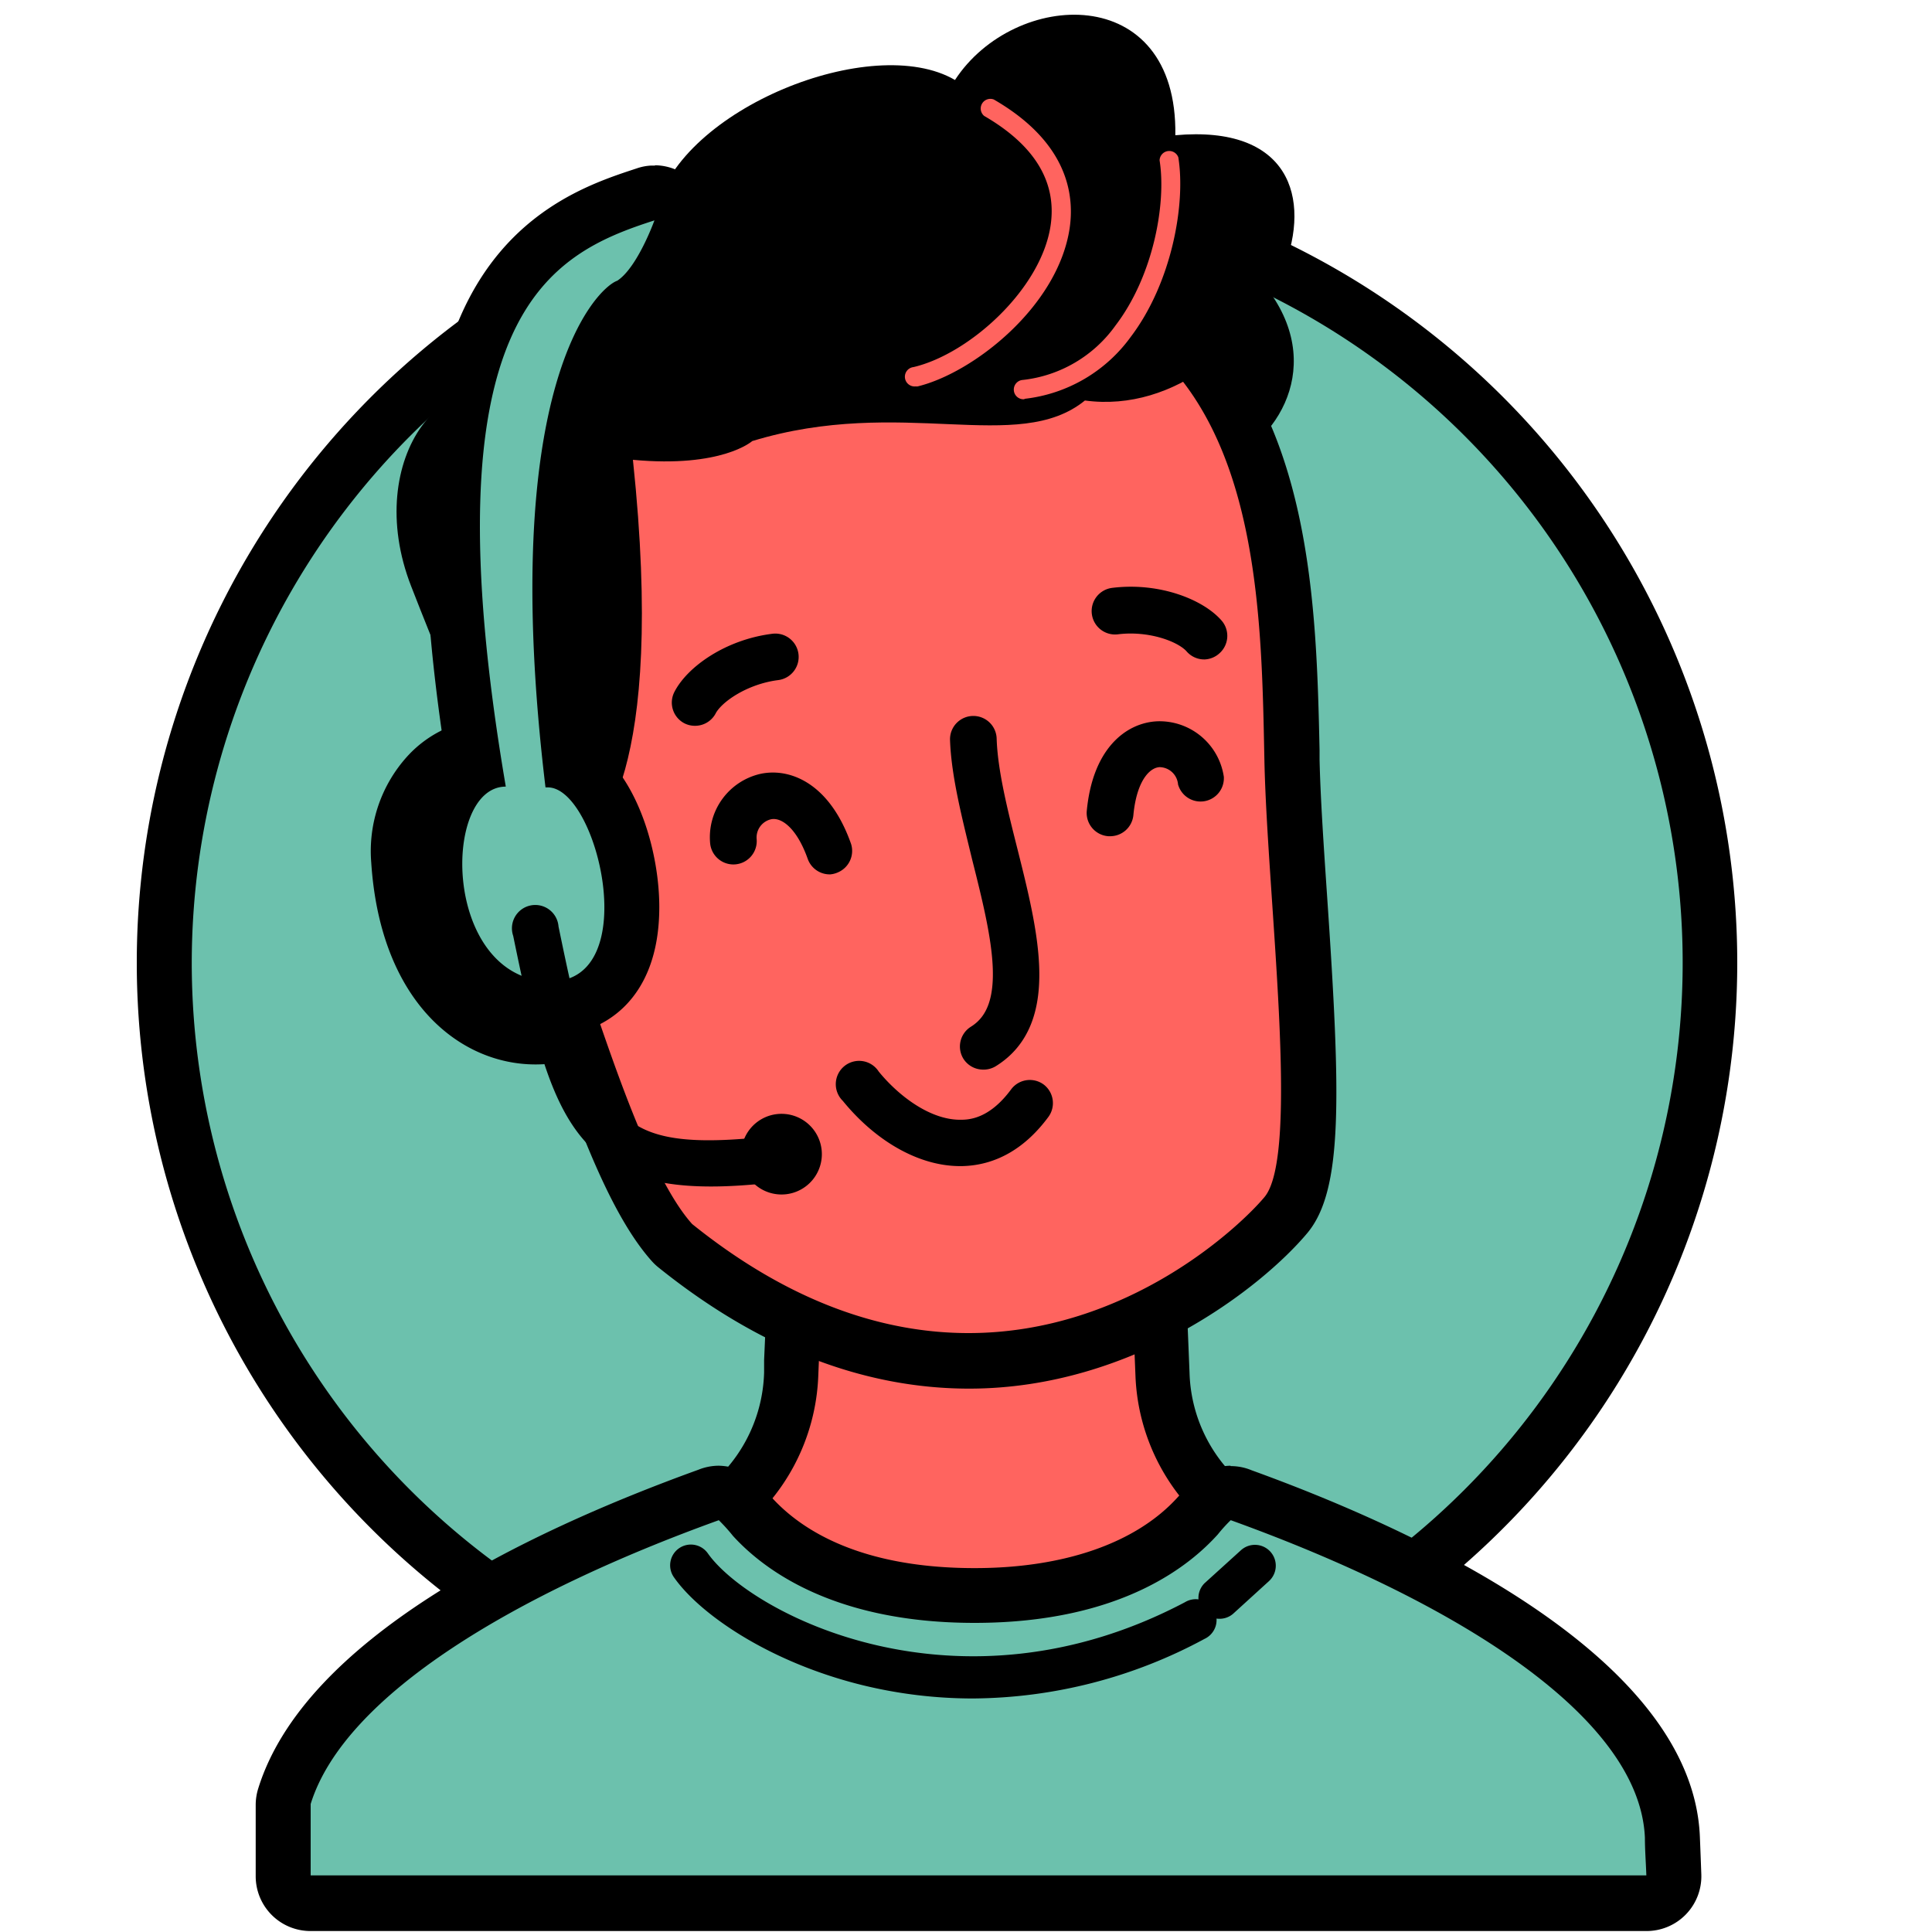 <svg id="Слой_1" data-name="Слой 1" xmlns="http://www.w3.org/2000/svg" viewBox="0 0 200 200"><defs><style>.cls-1,.cls-3{fill:#6cc1ad;}.cls-2,.cls-8{fill:#ff645f;}.cls-2,.cls-3,.cls-4,.cls-5,.cls-6,.cls-9{fill-rule:evenodd;}.cls-5{fill:#ffcfb0;}.cls-6{fill:#0040a8;}.cls-7,.cls-9{stroke:#000;stroke-miterlimit:10;stroke-width:2.83px;}</style></defs><title>Icons2</title><circle class="cls-1" cx="97.01" cy="99.65" r="80"/><path d="M97,22.49A77.17,77.17,0,1,1,19.85,99.65,77.25,77.25,0,0,1,97,22.49m0-5.67a82.84,82.84,0,1,0,82.84,82.83A82.84,82.84,0,0,0,97,16.82Z"/><path class="cls-2" d="M34.78,197A2.84,2.84,0,0,1,32,193.55c2.26-10.16,6.27-17.07,13-22.42,3.55-2.81,8.45-4.71,13.64-6.71a99.65,99.65,0,0,0,10.84-4.71c.39-.2.77-.42,1.13-.64a31.33,31.33,0,0,0,3.53-2.33,18.64,18.64,0,0,0,7.74-14.56l.07-1.74c.09-2.05.18-4,.25-5.7l.21-5.07A2.83,2.83,0,0,1,85.24,127H117a2.83,2.83,0,0,1,2.83,2.71s.08,1.73.19,4.31c.1,2.28.23,5.25.35,8.26a18.54,18.54,0,0,0,7.54,14.34,31.35,31.35,0,0,0,3.4,2.3l.83.49a91.12,91.12,0,0,0,11.47,5c5.2,2,10.1,3.9,13.64,6.71,6.73,5.35,10.73,12.27,13,22.42a2.84,2.84,0,0,1-2.77,3.45Z"/><path d="M117,129.79s.08,1.73.19,4.3c.1,2.29.23,5.25.35,8.26a21.46,21.46,0,0,0,8.62,16.46,34.83,34.83,0,0,0,3.7,2.51l.85.49c8.52,4.77,19,7,24.78,11.54,5.91,4.7,9.75,10.78,12,20.81H34.78c2.23-10,6.08-16.11,12-20.81,5.58-4.43,15.67-6.64,24-11.14.42-.22.82-.45,1.22-.69A34.48,34.48,0,0,0,75.88,159a21.51,21.51,0,0,0,8.83-16.63c.11-2.69.23-5.34.32-7.5.12-3,.21-5.06.21-5.06H117m0-5.67H85.24a5.67,5.67,0,0,0-5.66,5.43l-.22,5.06c-.07,1.81-.16,3.95-.26,6.16l0,1.29a15.8,15.8,0,0,1-6.63,12.43,30,30,0,0,1-3.22,2.13l-1,.59a95.1,95.1,0,0,1-10.54,4.56c-5.39,2.09-10.49,4.06-14.37,7.15-7.27,5.77-11.58,13.18-14,24a5.66,5.66,0,0,0,5.53,6.9H167.41a5.68,5.68,0,0,0,5.54-6.89c-2.4-10.84-6.71-18.24-14-24-3.87-3.09-9-5.06-14.37-7.15a88.57,88.57,0,0,1-11.12-4.88l-.36-.21-.43-.25a28.21,28.21,0,0,1-3.07-2.08,15.73,15.73,0,0,1-6.46-12.28c-.12-3-.24-5.95-.35-8.24-.11-2.56-.19-4.29-.19-4.29a5.67,5.67,0,0,0-5.66-5.42Z"/><path class="cls-3" d="M32.16,197a2.83,2.83,0,0,1-2.83-2.84v-7.39a2.94,2.94,0,0,1,.12-.84c4.66-15,29.44-25.94,43.88-31.17a3,3,0,0,1,1.1-.22,3.35,3.35,0,0,1,2.66,1.52c.2.24.49.59.87,1,3.41,3.69,10.17,8.08,23,8.08s19.7-4.47,23.09-8.22c.34-.37.59-.66.77-.88a3.33,3.33,0,0,1,2.63-1.49,2.84,2.84,0,0,1,1.12.23c16.42,5.94,43.89,18.39,44.61,35.38.05,1.25.1,2.55.14,3.91a2.84,2.84,0,0,1-2.83,2.94Z"/><path d="M127.41,157.37l0,0c22.95,8.28,42.34,20.19,42.87,32.88,0,1.23.1,2.53.15,3.89H32.16v-7.39c3.53-11.37,21.43-21.87,42.25-29.38l0,0A18.35,18.35,0,0,1,75.88,159c2.74,3,9.82,9,25,9,15.53,0,22.57-6.26,25.19-9.16a16.13,16.13,0,0,1,1.3-1.44m0-5.67h0a6.1,6.1,0,0,0-4.8,2.51c-.16.19-.38.46-.67.77-4.29,4.73-11.74,7.32-21,7.32-11.76,0-17.85-3.9-20.89-7.18-.31-.34-.56-.63-.77-.88a6.13,6.13,0,0,0-4.83-2.54,5.68,5.68,0,0,0-2.12.42c-18.2,6.58-40.8,17.63-45.56,33a5.73,5.73,0,0,0-.26,1.69v7.39a5.67,5.67,0,0,0,5.67,5.67H170.45a5.67,5.67,0,0,0,5.67-5.87c-.05-1.36-.1-2.67-.15-3.91-.78-18.64-29.32-31.73-46.41-37.92a5.58,5.58,0,0,0-2.15-.43Z"/><path class="cls-4" d="M125.56,48.26c6.1-1.68,11.75-9.75,5.94-17.95s-9.87,7.05-9.87,7.05S124.38,45.33,125.56,48.26Z"/><path class="cls-2" d="M100.28,140.87c-10.32,0-20.54-4-30.38-11.92a2.5,2.5,0,0,1-.33-.32c-4.1-4.56-7.74-14.88-10.22-22a11.42,11.42,0,0,1-4,.72c-6.44,0-13.31-5.65-14.13-18.27a11.78,11.78,0,0,1,3-8.84,9.12,9.12,0,0,1,6.69-3,8.6,8.6,0,0,1,3.41.7c-1-14.51-.78-38.54,10.89-43.83,1.32-.6,2.85-1.48,4.61-2.49,5.83-3.34,13.8-7.91,24.13-7.91,8.53,0,17.37,3.21,26.25,9.55l.16.12c12.55,10.41,13,30,13.29,44.28l0,1c.09,4,.44,9.07.8,14.4,1.21,17.87,1.72,29-1.4,32.74-.13.15-12.84,15.08-32.81,15.09Z"/><path d="M94,26.49c7,0,15.19,2.31,24.6,9,11.84,9.81,12,28.93,12.29,43.18s3.73,40.85,0,45.26c-2.44,2.92-14.08,14.07-30.63,14.07-8.45,0-18.18-2.9-28.61-11.29-4.38-4.87-8.56-18-10.76-24.29a8.71,8.71,0,0,1-5.53,2c-5.15,0-10.59-4.72-11.3-15.61C43.76,83.74,47.18,80,50.94,80c2.52,0,5.2,1.68,7,5.73-2.7-22.62-.9-44.87,8.47-49.12,6-2.73,15-10.15,27.57-10.15m0-5.67h0c-11.08,0-19.44,4.79-25.54,8.29-1.7,1-3.17,1.82-4.37,2.37C51.93,37,50.53,58.4,51.29,74.37h-.35a12,12,0,0,0-8.76,3.91,14.61,14.61,0,0,0-3.75,11c.94,14.45,9.19,20.91,17,20.91a13.83,13.83,0,0,0,2.14-.16c3,8.57,6.13,16.32,9.93,20.55a5.68,5.68,0,0,0,.67.63c10.35,8.32,21.17,12.54,32.16,12.54,17,0,30.33-10.53,35-16.1,3.7-4.43,3.47-14,2.06-34.75-.36-5.3-.7-10.31-.79-14.28l0-1c-.33-14.84-.78-35.16-14.32-46.4a3.92,3.92,0,0,0-.32-.25C112.5,24.21,103.12,20.82,94,20.82Z"/><path class="cls-5" d="M59.54,85.05c-2.7-22.62-.9-44.87,8.47-49.12,3.16-1.44,7.13-4.16,12-6.42-5.62,2.37-10.11,5.54-13.61,7.13-8.82,4-10.93,24-8.9,45.16A12.24,12.24,0,0,1,59.54,85.05Z"/><path class="cls-4" d="M55,42.34c-8.52-6.41-17.61,5.07-12.44,18.34s8,19,9.32,19.49c8,2.91,6.59,8.61,8.2,7.55S69,80.6,65.52,47.6c9.23.86,12.35-1.94,12.35-1.94,15.47-4.72,27.48,1.46,34.44-4.2C131.07,44,145.21,11.88,121.67,14,121.92-2,105-1.13,98.86,8.28c-8.56-5-28.43,3-30.93,13.37S53.69,27.43,55,42.34Z"/><path class="cls-6" d="M58.62,85.91c.53,1.17.7,2,1.17,1.93A9.74,9.74,0,0,0,58.62,85.91Z"/><path class="cls-7" d="M85.87,89.1a1,1,0,0,1-.92-.66c-1.51-4.25-3.82-5.39-5.48-5A3.35,3.35,0,0,0,76.92,87a1,1,0,1,1-2,.14,5.32,5.32,0,0,1,4.11-5.65c2.47-.52,5.8.87,7.73,6.32A1,1,0,0,1,86.2,89,1,1,0,0,1,85.87,89.1Z"/><path class="cls-3" d="M57,104.42l-.76,0C48.53,103.81,44.76,96,45,88.67c.17-4.34,1.73-7.66,4.14-9.19-7.59-47.05,4.57-55.17,17.72-59.4a2.88,2.88,0,0,1,.87-.14,2.84,2.84,0,0,1,2.67,3.79c-.49,1.37-2.3,5.95-5,7.7a2.19,2.19,0,0,1-.48.25c-.51.39-10.24,8.66-5.91,47.55,4.1,2.08,6.34,9.39,6.34,14.69a12.8,12.8,0,0,1-1.69,6.88A7.62,7.62,0,0,1,57,104.42Z"/><path d="M67.76,22.78h0m0,0S66,27.69,63.9,29.06c-2.08.73-12.45,10.71-7.43,52.45h.24c5.17,0,9.92,20.08.32,20.08a5.15,5.15,0,0,1-.55,0c-10.69-.8-10.69-20.16-4.12-20.16h0c-8.36-49,4.54-55.13,15.4-58.62m0-5.67H67.4a5.4,5.4,0,0,0-1.51.3C61.13,19,52.43,21.84,47.66,32.77c-4.25,9.74-4.76,24.65-1.55,45.5-2.3,2.25-3.74,5.85-3.91,10.29-.33,8.73,4.33,17.94,13.85,18.66l1,0c5.17,0,11.2-3.49,11.2-13.32,0-5.52-2.09-13-6.5-16.37C58.22,44,65.57,35.07,66.5,34.1l.5-.29c3.22-2.1,5.23-6.78,6-8.91a5.76,5.76,0,0,0,.41-2.12,5.67,5.67,0,0,0-5.54-5.67Zm0,11.33Z"/><path class="cls-7" d="M101.77,109.31a1,1,0,0,1-.84-.46,1,1,0,0,1,.32-1.36c4.75-2.95,2.81-10.7.75-18.89-1-4.14-2.12-8.43-2.24-12.07a1,1,0,0,1,1-1,1,1,0,0,1,1,1c.11,3.43,1.16,7.61,2.18,11.65,2.14,8.52,4.35,17.33-1.62,21A1,1,0,0,1,101.77,109.31Z"/><path class="cls-7" d="M71.94,73.72a1,1,0,0,1-.44-.1,1,1,0,0,1-.44-1.32c1.09-2.16,4.64-4.74,9.08-5.29A1,1,0,1,1,80.38,69c-3.58.45-6.71,2.54-7.56,4.22A1,1,0,0,1,71.94,73.72Z"/><path class="cls-7" d="M114.89,85.15h-.09a1,1,0,0,1-.89-1.07c.55-5.76,3.44-7.91,6-8a5.32,5.32,0,0,1,5.37,4.47,1,1,0,0,1-1.94.35A3.36,3.36,0,0,0,120,78c-1.69.07-3.65,1.74-4.08,6.23A1,1,0,0,1,114.89,85.15Z"/><path class="cls-7" d="M124.66,66.85a1,1,0,0,1-.75-.34c-1.23-1.43-4.78-2.7-8.36-2.25a1,1,0,0,1-.24-2c4.44-.55,8.51,1.1,10.09,2.92a1,1,0,0,1-.1,1.39A1,1,0,0,1,124.66,66.85Z"/><path class="cls-8" d="M106,41.33a1,1,0,0,1-.1-2,13.63,13.63,0,0,0,9.58-5.64c3.92-5.14,5.27-12.64,4.56-17.09a1,1,0,0,1,1.94-.31c.78,4.85-.69,13-4.93,18.59a15.73,15.73,0,0,1-10.94,6.4Z"/><path class="cls-8" d="M94.79,40A1,1,0,0,1,94.57,38c5.77-1.36,13.22-8.07,14.19-14.67.66-4.49-1.65-8.3-6.88-11.33a1,1,0,0,1,1-1.7c7.47,4.32,8.39,9.63,7.85,13.32C109.52,31.73,100.77,38.59,95,40A.91.91,0,0,1,94.79,40Z"/><path class="cls-7" d="M99.38,119.3c-3.77,0-7.9-2.35-11.1-6.31a1,1,0,1,1,1.53-1.24c2.22,2.75,5.93,5.66,9.73,5.58,2.38,0,4.49-1.31,6.27-3.72a1,1,0,0,1,1.38-.21,1,1,0,0,1,.21,1.37c-2.17,2.94-4.8,4.46-7.82,4.53Z"/><path class="cls-7" d="M73.61,121.41c-13.3,0-15.43-6.93-19.12-24.92a1,1,0,1,1,1.92-.4c4.12,20,5.72,24.69,22.22,23.07a1,1,0,0,1,1.08.89,1,1,0,0,1-.88,1.07C76.92,121.31,75.19,121.41,73.61,121.41Z"/><path class="cls-9" d="M83.65,119.21a2.76,2.76,0,1,1-3-2.48A2.76,2.76,0,0,1,83.65,119.21Z"/><path class="cls-7" d="M100.69,174.41a46.77,46.77,0,0,1-11-1.32c-9.38-2.29-16.31-7.11-18.77-10.63a.73.73,0,1,1,1.2-.84c4.75,6.75,27,18.29,51.25,5.47a.74.74,0,1,1,.69,1.3A49.65,49.65,0,0,1,100.69,174.41Z"/><path class="cls-7" d="M126.22,166.16a.75.75,0,0,1-.55-.24.74.74,0,0,1,0-1l3.74-3.39a.74.74,0,0,1,1,1.1L126.71,166A.72.72,0,0,1,126.22,166.16Z"/></svg>